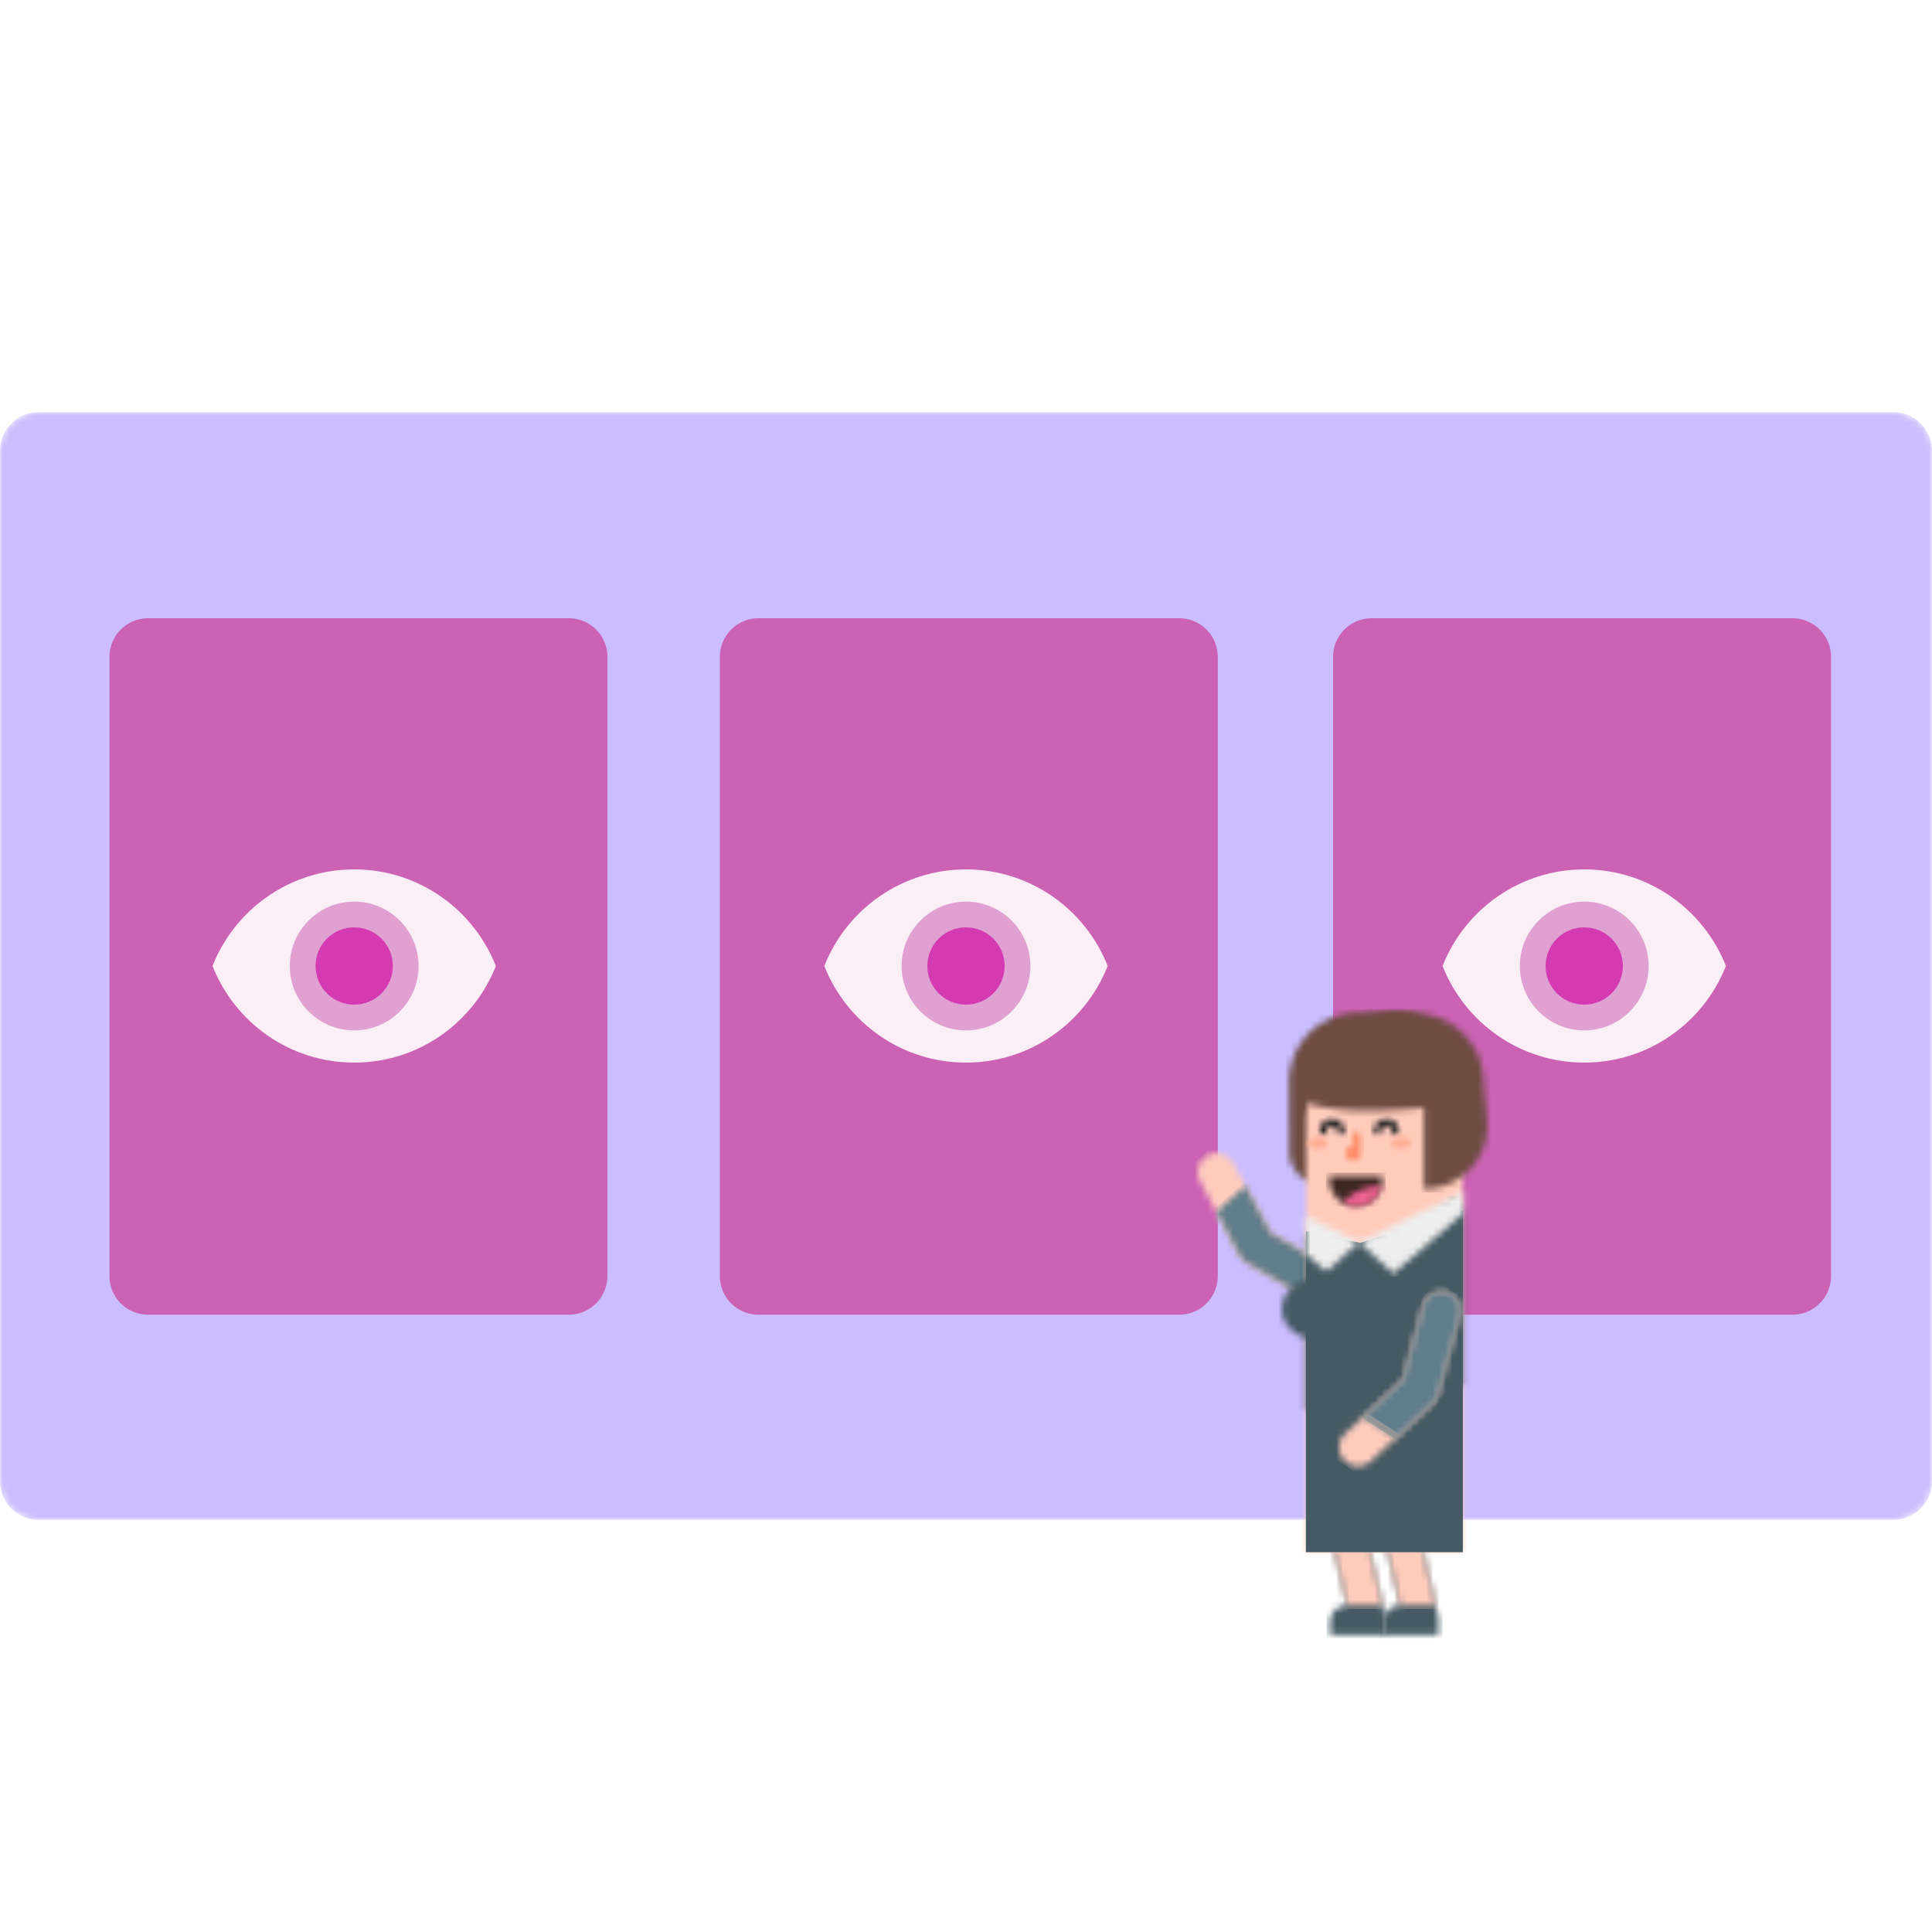 <svg width="300" height="300" viewBox="0 0 300 300" fill="none" xmlns="http://www.w3.org/2000/svg">
    <mask id="a" style="mask-type:alpha" maskUnits="userSpaceOnUse" x="0" y="64" width="300" height="172">
        <path d="M294 64H6a6 6 0 0 0-6 6v160a6 6 0 0 0 6 6h288a6 6 0 0 0 6-6V70a6 6 0 0 0-6-6z" fill="#fff"/>
    </mask>
    <g mask="url(#a)">
        <path d="M294 64H6a6 6 0 0 0-6 6v160a6 6 0 0 0 6 6h288a6 6 0 0 0 6-6V70a6 6 0 0 0-6-6z" fill="#CBBDFF"/>
        <path d="M88.319 96H23a6 6 0 0 0-6 6v96.146a6 6 0 0 0 6 6h65.319a6 6 0 0 0 6-6V102a6 6 0 0 0-6-6z" fill="#CB62B4"/>
        <path d="M55 135c-10 0-18.54 6.22-22 15 3.46 8.78 12 15 22 15s18.54-6.22 22-15c-3.46-8.78-12-15-22-15z" fill="#FAEFF7"/>
        <path fill-rule="evenodd" clip-rule="evenodd" d="M55 160c-5.52 0-10-4.48-10-10s4.48-10 10-10 10 4.48 10 10-4.48 10-10 10z" fill="#E0A1D2"/>
        <path fill-rule="evenodd" clip-rule="evenodd" d="M55 144c-3.32 0-6 2.68-6 6s2.68 6 6 6 6-2.68 6-6-2.68-6-6-6z" fill="#D53AB3"/>
        <path d="M183.097 96h-65.319a6 6 0 0 0-6 6v96.146a6 6 0 0 0 6 6h65.319a6 6 0 0 0 6-6V102a6 6 0 0 0-6-6z" fill="#CB62B4"/>
        <path d="M150 135c-10 0-18.54 6.22-22 15 3.46 8.78 12 15 22 15s18.54-6.22 22-15c-3.46-8.78-12-15-22-15z" fill="#FAEFF7"/>
        <path fill-rule="evenodd" clip-rule="evenodd" d="M150 160c-5.52 0-10-4.48-10-10s4.48-10 10-10 10 4.48 10 10-4.48 10-10 10z" fill="#E0A1D2"/>
        <path fill-rule="evenodd" clip-rule="evenodd" d="M150 144c-3.32 0-6 2.68-6 6s2.68 6 6 6 6-2.68 6-6-2.68-6-6-6z" fill="#D53AB3"/>
        <path d="M278.319 96H213a6 6 0 0 0-6 6v96.146a6 6 0 0 0 6 6h65.319a6 6 0 0 0 6-6V102a6 6 0 0 0-6-6z" fill="#CB62B4"/>
        <path d="M246 135c-10 0-18.54 6.22-22 15 3.46 8.78 12 15 22 15s18.54-6.22 22-15c-3.46-8.78-12-15-22-15z" fill="#FAEFF7"/>
        <path fill-rule="evenodd" clip-rule="evenodd" d="M246 160c-5.52 0-10-4.48-10-10s4.48-10 10-10 10 4.48 10 10-4.48 10-10 10z" fill="#E0A1D2"/>
        <path fill-rule="evenodd" clip-rule="evenodd" d="M246 144c-3.32 0-6 2.68-6 6s2.68 6 6 6 6-2.68 6-6-2.68-6-6-6z" fill="#D53AB3"/>
    </g>
    <mask id="b" style="mask-type:alpha" maskUnits="userSpaceOnUse" x="186" y="179" width="24" height="24">
        <path d="M187.562 179.447a2.932 2.932 0 0 0-1.215 3.969l6.141 11.524c.257.481.643.882 1.114 1.156l11.055 6.436a2.942 2.942 0 0 0 4.393-2.139 2.923 2.923 0 0 0-.573-2.173 2.94 2.94 0 0 0-.859-.758l-10.332-6.015-5.749-10.788a2.941 2.941 0 0 0-3.975-1.212z" fill="#fff"/>
    </mask>
    <g mask="url(#b)">
        <path fill-rule="evenodd" clip-rule="evenodd" d="m211.045 200.254-8.063 7.248-21.295-23.61 8.063-7.25 21.295 23.612z" fill="#FFCCBC"/>
    </g>
    <mask id="c" style="mask-type:alpha" maskUnits="userSpaceOnUse" x="188" y="184" width="22" height="19">
        <path d="m188.877 188.16 3.612 6.78c.257.48.642.881 1.114 1.156l11.055 6.436a2.944 2.944 0 0 0 4.02-1.057 2.94 2.94 0 0 0 .303-2.226 2.947 2.947 0 0 0-1.362-1.787l-10.332-6.016-3.908-7.333-4.502 4.047z" fill="#fff"/>
    </mask>
    <g mask="url(#c)">
        <path fill-rule="evenodd" clip-rule="evenodd" d="m234.775 193.713-31.138 27.99-23.674-26.248 31.138-27.99 23.674 26.248z" fill="#607D8B"/>
    </g>
    <mask id="d" style="mask-type:alpha" maskUnits="userSpaceOnUse" x="214" y="223" width="10" height="31">
        <path d="m218.187 225.761-2.971 12.826a2.67 2.67 0 0 0 0 1.206l2.21 9.48a2.672 2.672 0 0 0-2.673 2.666v1.956h8.641v-2.56l-2.832-12.15 2.832-12.221a2.66 2.66 0 0 0-.513-2.265 2.669 2.669 0 0 0-2.093-1.005 2.672 2.672 0 0 0-2.601 2.067z" fill="#fff"/>
    </mask>
    <g mask="url(#d)">
        <path fill-rule="evenodd" clip-rule="evenodd" d="M214.219 254.43h9.779v-31.27h-9.78l.001 31.27z" fill="#455A64"/>
    </g>
    <mask id="e" style="mask-type:alpha" maskUnits="userSpaceOnUse" x="215" y="231" width="8" height="19">
        <path d="m216.812 231.697-1.596 6.89a2.665 2.665 0 0 0 0 1.205l2.21 9.48c-.142 0-.281.011-.417.032h5.911l-2.356-10.117 1.734-7.49h-5.486z" fill="#fff"/>
    </mask>
    <g mask="url(#e)">
        <path fill-rule="evenodd" clip-rule="evenodd" d="M202.034 249.837h21.912v-18.673h-21.912v18.673z" fill="#FFCCBC"/>
    </g>
    <mask id="f" style="mask-type:alpha" maskUnits="userSpaceOnUse" x="206" y="223" width="10" height="31">
        <path d="m209.957 225.761-2.971 12.826a2.67 2.67 0 0 0 0 1.206l2.21 9.48a2.672 2.672 0 0 0-2.673 2.666v1.95h8.641v-2.554l-2.832-12.15 2.832-12.221a2.66 2.66 0 0 0-.513-2.265 2.669 2.669 0 0 0-2.093-1.005 2.672 2.672 0 0 0-2.601 2.067z" fill="#fff"/>
    </mask>
    <g mask="url(#f)">
        <path fill-rule="evenodd" clip-rule="evenodd" d="M205.989 254.424h9.779V223.16h-9.78l.001 31.264z" fill="#455A64"/>
    </g>
    <mask id="g" style="mask-type:alpha" maskUnits="userSpaceOnUse" x="206" y="231" width="9" height="19">
        <path d="m208.581 231.697-1.596 6.89a2.665 2.665 0 0 0 0 1.205l2.21 9.48c-.142 0-.281.011-.417.032h5.911l-2.356-10.117 1.734-7.49h-5.486z" fill="#fff"/>
    </mask>
    <g mask="url(#g)">
        <path fill-rule="evenodd" clip-rule="evenodd" d="M196.047 249.837h21.912v-18.673h-21.912v18.673z" fill="#FFCCBC"/>
    </g>
    <mask id="h" style="mask-type:alpha" maskUnits="userSpaceOnUse" x="200" y="157" width="30" height="27">
        <path d="M210.858 157.28c-5.903.006-10.684 4.788-10.678 10.682h.01l.016 10.875a5.023 5.023 0 0 0 5.024 5.01v.005h5.889l-2.165-13.129c9.774 1.15 16.515.817 20.222-1l-2.524-5.933a10.688 10.688 0 0 0-9.839-6.5l-5.943-.01h-.012z" fill="#fff"/>
    </mask>
    <g mask="url(#h)">
        <path fill-rule="evenodd" clip-rule="evenodd" d="M199.645 184.386h30.065v-27.64h-30.065v27.64z" fill="#6D4C41"/>
    </g>
    <mask id="i" style="mask-type:alpha" maskUnits="userSpaceOnUse" x="202" y="163" width="26" height="79">
        <path d="M213.47 163.083c-5.903 0-10.689 4.777-10.689 10.67v67.273h24.37v-67.272c0-5.894-4.784-10.671-10.687-10.671H213.47z" fill="#fff"/>
    </mask>
    <g mask="url(#i)">
        <path fill-rule="evenodd" clip-rule="evenodd" d="M202.247 241.56h25.439v-79.01h-25.44l.001 79.01z" fill="#FFCCBC"/>
    </g>
    <path d="m211.186 192.988-8.405-1.81v49.848h24.37v-53.043l-15.965 5.005z" fill="#455A64"/>
    <mask id="j" style="mask-type:alpha" maskUnits="userSpaceOnUse" x="202" y="191" width="17" height="31">
        <path d="m202.781 218.832 6.269 3.03 2.204-2.834 7.579-14.4-16.052-13.093v27.297z" fill="#fff"/>
    </mask>
    <g mask="url(#j)">
        <path fill-rule="evenodd" clip-rule="evenodd" d="M178.945 222.396h40.422v-36.798h-40.422v36.798z" fill="#455A64"/>
    </g>
    <mask id="k" style="mask-type:alpha" maskUnits="userSpaceOnUse" x="203" y="186" width="25" height="36">
        <path d="m203.209 204.433 7.578 14.595 2.205 2.833 14.16-6.844v-27.259l-1.266-1.626-22.677 18.301z" fill="#fff"/>
    </mask>
    <g mask="url(#k)">
        <path fill-rule="evenodd" clip-rule="evenodd" d="M200.964 243.542h43.843v-57.944h-43.843v57.944z" fill="#455A64"/>
    </g>
    <mask id="l" style="mask-type:alpha" maskUnits="userSpaceOnUse" x="211" y="185" width="17" height="13">
        <path d="m211.012 192.87 5.332 4.883 10.808-9.288v-3.457l-16.14 7.862z" fill="#fff"/>
    </mask>
    <g mask="url(#l)">
        <path fill-rule="evenodd" clip-rule="evenodd" d="M210.478 198.287h19.177v-13.97h-19.177v13.97z" fill="#EEE"/>
    </g>
    <mask id="m" style="mask-type:alpha" maskUnits="userSpaceOnUse" x="202" y="188" width="10" height="10">
        <path d="m202.781 194.805 3.207 2.619 5.067-4.554-8.274-4.03v5.965z" fill="#fff"/>
    </mask>
    <g mask="url(#m)">
        <path fill-rule="evenodd" clip-rule="evenodd" d="M192.413 197.957h19.177v-13.639h-19.177v13.639z" fill="#EEE"/>
    </g>
    <mask id="n" style="mask-type:alpha" maskUnits="userSpaceOnUse" x="206" y="182" width="9" height="6">
        <path d="M206.416 182.61v.644c0 2.238 1.842 4.051 4.115 4.051s4.115-1.813 4.115-4.051v-.644h-8.23z" fill="#fff"/>
    </mask>
    <g mask="url(#n)">
        <path fill-rule="evenodd" clip-rule="evenodd" d="M205.882 187.839h9.299v-5.763h-9.3l.001 5.763z" fill="#3E2723"/>
    </g>
    <mask id="o" style="mask-type:alpha" maskUnits="userSpaceOnUse" x="208" y="184" width="7" height="4">
        <path d="M214.268 184.105c-2.356.175-4.355 1.081-5.395 2.346a8.528 8.528 0 0 0-.262.389c.593.307 1.25.467 1.918.466 1.978 0 3.63-1.374 4.026-3.204-.096-.001-.192 0-.288.003h.001z" fill="#fff"/>
    </mask>
    <g mask="url(#o)">
        <path fill-rule="evenodd" clip-rule="evenodd" d="M207.509 189.734h10.3v-6.167h-10.3v6.167z" fill="#F06292"/>
    </g>
    <mask id="p" style="mask-type:alpha" maskUnits="userSpaceOnUse" x="204" y="173" width="5" height="4">
        <path d="M204.92 175.674a.534.534 0 1 0 1.069 0 .858.858 0 0 1 .855-.855.854.854 0 0 1 .855.855.534.534 0 1 0 1.069 0c0-1.06-.862-1.92-1.924-1.92-1.063 0-1.924.86-1.924 1.92z" fill="#fff"/>
    </mask>
    <g mask="url(#p)">
        <path fill-rule="evenodd" clip-rule="evenodd" d="M204.386 176.742h4.916v-3.522h-4.916v3.522z" fill="#1D1E20"/>
    </g>
    <mask id="q" style="mask-type:alpha" maskUnits="userSpaceOnUse" x="213" y="173" width="5" height="4">
        <path d="M213.363 175.674a.534.534 0 1 0 1.069 0 .858.858 0 0 1 .855-.855.854.854 0 0 1 .855.855.534.534 0 1 0 1.069 0c0-1.06-.861-1.92-1.924-1.92s-1.924.86-1.924 1.92z" fill="#fff"/>
    </mask>
    <g mask="url(#q)">
        <path fill-rule="evenodd" clip-rule="evenodd" d="M212.829 176.742h4.916v-3.522h-4.916v3.522z" fill="#1D1E20"/>
    </g>
    <mask id="r" style="mask-type:alpha" maskUnits="userSpaceOnUse" x="208" y="175" width="4" height="6">
        <path d="M210.112 176.262v1.664a1.176 1.176 0 0 0-1.131 1.173v.035c0 .624.506 1.13 1.131 1.13.65 0 1.176-.526 1.176-1.175v-2.827a.59.59 0 0 0-.588-.588.589.589 0 0 0-.588.588z" fill="#fff"/>
    </mask>
    <g mask="url(#r)">
        <path fill-rule="evenodd" clip-rule="evenodd" d="M208.447 180.797h3.374v-5.656h-3.374v5.656z" fill="#FF8A65"/>
    </g>
    <mask id="s" style="mask-type:alpha" maskUnits="userSpaceOnUse" x="216" y="176" width="4" height="3">
        <path d="M216.143 177.488c0 .53.646.96 1.443.96s1.443-.43 1.443-.96-.646-.96-1.443-.96-1.443.43-1.443.96z" fill="#fff"/>
    </mask>
    <g mask="url(#s)">
        <path fill-rule="evenodd" clip-rule="evenodd" d="M215.609 178.982h3.954v-2.988h-3.954v2.988z" fill="#FFAB91"/>
    </g>
    <mask id="t" style="mask-type:alpha" maskUnits="userSpaceOnUse" x="203" y="176" width="4" height="3">
        <path d="M203.209 177.488c0 .53.646.96 1.443.96s1.443-.43 1.443-.96-.646-.96-1.443-.96-1.443.43-1.443.96z" fill="#fff"/>
    </mask>
    <g mask="url(#t)">
        <path fill-rule="evenodd" clip-rule="evenodd" d="M202.675 178.982h3.954v-2.988h-3.954v2.988z" fill="#FFAB91"/>
    </g>
    <mask id="u" style="mask-type:alpha" maskUnits="userSpaceOnUse" x="202" y="157" width="29" height="28">
        <path d="m213.897 157.467-4.94.943-4.136 1.973-2.788 3.079v7.357c3.178 1.558 8.79 2.025 16.835 1.402.548-.042 1.29-.11 2.226-.2v12.618c5.436 0 9.843-4.4 9.843-9.827 0-.28-.012-.56-.036-.84l-.587-6.829a10.68 10.68 0 0 0-8.497-9.54c-1.958-.402-3.622-.603-4.99-.603-1.206 0-2.182.156-2.93.467z" fill="#fff"/>
    </mask>
    <g mask="url(#u)">
        <path fill-rule="evenodd" clip-rule="evenodd" d="M201.499 185.172h29.972v-28.706h-29.972v28.706z" fill="#6D4C41"/>
    </g>
    <mask id="v" style="mask-type:alpha" maskUnits="userSpaceOnUse" x="207" y="200" width="20" height="28">
        <path d="m220.981 202.738-3.146 11.521-8.95 8.336a2.935 2.935 0 0 0-.748 3.174 2.944 2.944 0 0 0 4.759 1.117l9.56-8.904c.4-.372.687-.848.83-1.374l3.367-12.326a2.933 2.933 0 0 0-2.838-3.707 2.936 2.936 0 0 0-2.834 2.163z" fill="#fff"/>
    </mask>
    <g mask="url(#v)">
        <path fill-rule="evenodd" clip-rule="evenodd" d="m222.795 198.712 9.1 5.9-17.333 26.644-9.1-5.9 17.333-26.644z" fill="#FFCCBC"/>
    </g>
    <mask id="w" style="mask-type:alpha" maskUnits="userSpaceOnUse" x="211" y="200" width="16" height="24">
        <path d="m220.981 202.738-3.146 11.521-6.325 5.892 5.081 3.294 5.866-5.463c.399-.372.687-.848.83-1.374l3.366-12.326a2.933 2.933 0 0 0-2.837-3.707 2.938 2.938 0 0 0-2.836 2.163h.001z" fill="#fff"/>
    </mask>
    <g mask="url(#w)">
        <path fill-rule="evenodd" clip-rule="evenodd" d="m215.247 189.746 31.644 20.516-15.02 23.09-31.644-20.516 15.02-23.09z" fill="#607D8B"/>
    </g>
    <mask id="x" style="mask-type:alpha" maskUnits="userSpaceOnUse" x="211" y="200" width="16" height="24">
        <path d="m220.981 202.738-3.146 11.521-6.325 5.892 5.081 3.294 5.866-5.463c.399-.372.687-.848.83-1.374l3.366-12.326a2.933 2.933 0 0 0-2.837-3.707 2.938 2.938 0 0 0-2.836 2.163h.001z" fill="#fff"/>
    </mask>
    <g mask="url(#x)">
        <path clip-rule="evenodd" d="m215.247 189.746 31.644 20.516-15.02 23.09-31.644-20.516 15.02-23.09z" stroke="#979797" stroke-width="2"/>
    </g>
    <mask id="y" style="mask-type:alpha" maskUnits="userSpaceOnUse" x="207" y="198" width="8" height="10">
        <path d="M207.378 203.259c0 2.563 2.297 4.641 5.13 4.641 2.834 0 2.834-9.284 0-9.284-2.832.001-5.13 2.079-5.13 4.643z" fill="#fff"/>
    </mask>
    <g mask="url(#y)">
        <path fill-rule="evenodd" clip-rule="evenodd" d="M206.844 208.434h8.324v-10.35h-8.324v10.35z" fill="#455A64"/>
    </g>
    <mask id="z" style="mask-type:alpha" maskUnits="userSpaceOnUse" x="199" y="198" width="8" height="10">
        <path d="M199.04 203.259c0 2.563 2.297 4.641 5.13 4.641 2.834 0 2.834-9.284 0-9.284-2.832.001-5.13 2.079-5.13 4.643z" fill="#fff"/>
    </mask>
    <g mask="url(#z)">
        <path fill-rule="evenodd" clip-rule="evenodd" d="M198.506 208.434h8.324v-10.35h-8.324v10.35z" fill="#455A64"/>
    </g>
</svg>
